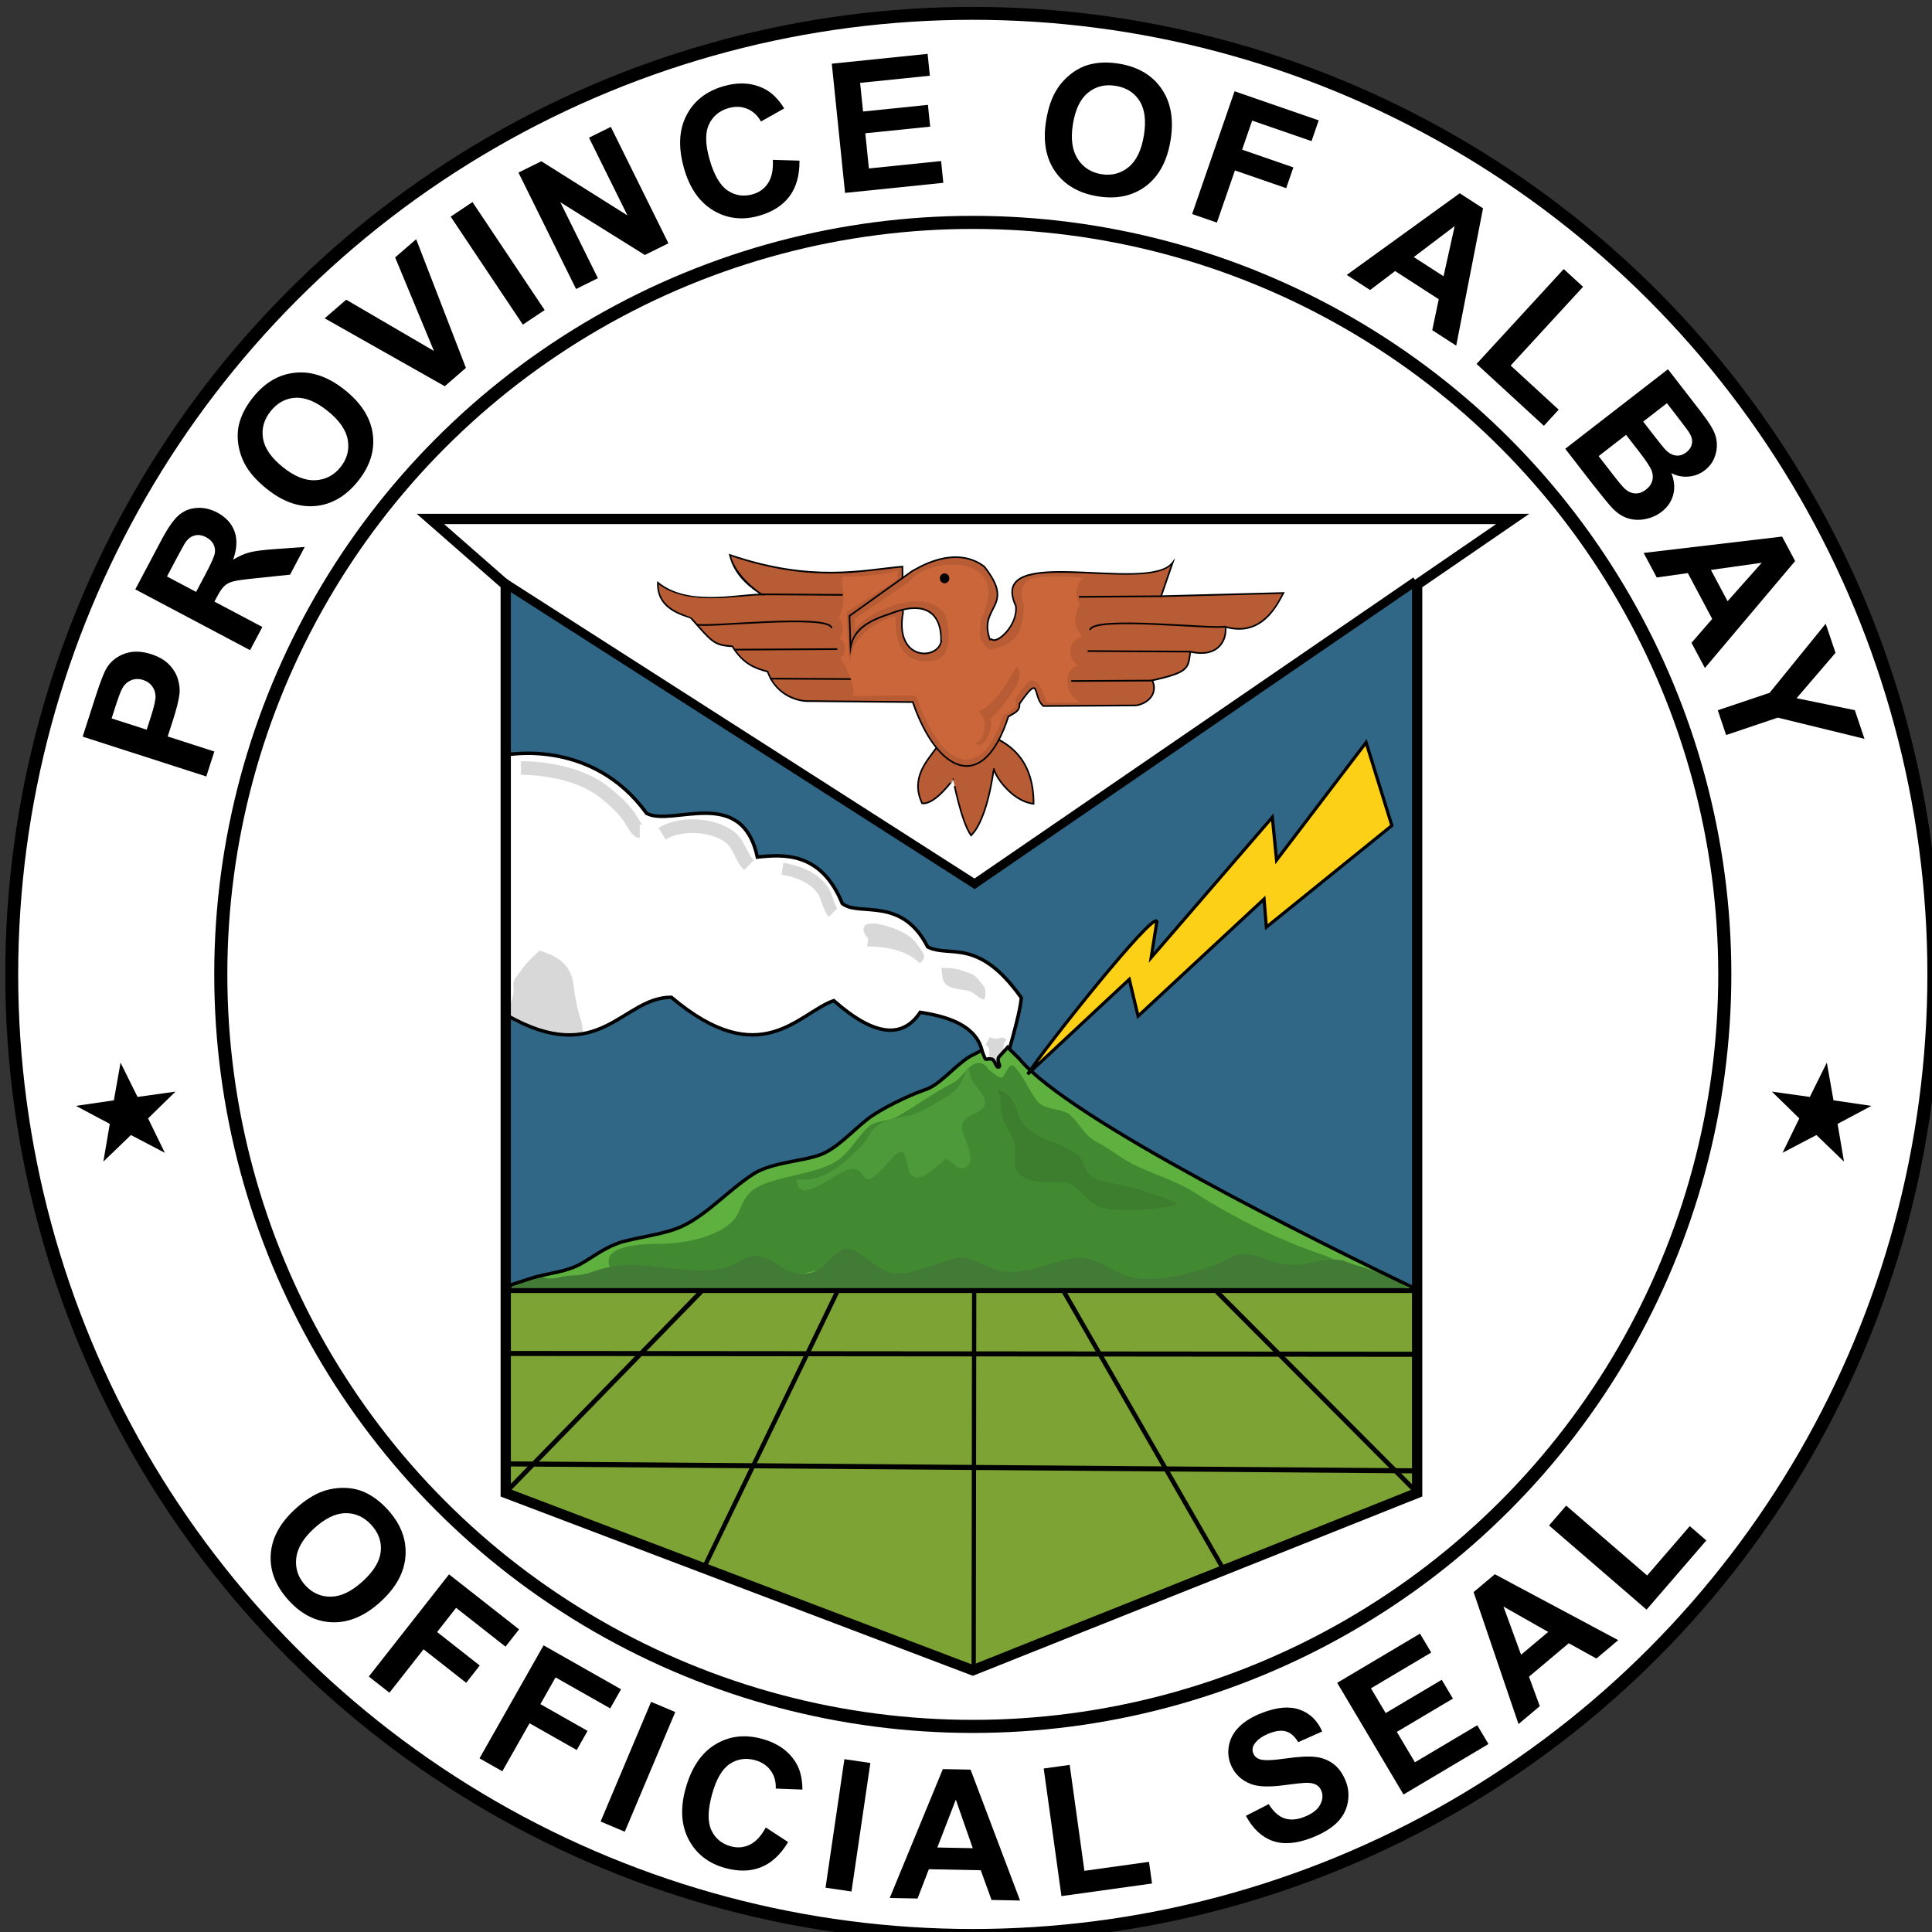 <?xml version="1.0" encoding="UTF-8" standalone="no"?>
<!-- Created with Inkscape (http://www.inkscape.org/) -->

<svg
   width="133.76mm"
   height="133.76mm"
   viewBox="0 0 133.76 133.76"
   version="1.1"
   id="svg32265"
   xmlns:inkscape="http://www.inkscape.org/namespaces/inkscape"
   xmlns:sodipodi="http://sodipodi.sourceforge.net/DTD/sodipodi-0.dtd"
   xmlns="http://www.w3.org/2000/svg"
   xmlns:svg="http://www.w3.org/2000/svg">
  <rect x="0" y="0" width="133.76" height="133.76" fill="#333333" stroke="none"/>
  <sodipodi:namedview
     id="namedview32267"
     pagecolor="#505050"
     bordercolor="#eeeeee"
     borderopacity="1"
     inkscape:showpageshadow="0"
     inkscape:pageopacity="0"
     inkscape:pagecheckerboard="0"
     inkscape:deskcolor="#505050"
     inkscape:document-units="mm"
     showgrid="false" />
  <defs
     id="defs32262" />
  <g
     inkscape:label="Layer 1"
     inkscape:groupmode="layer"
     id="layer1"
     transform="translate(-32.308,-90.092)">
    <g
       id="g29828"
       transform="matrix(0.265,0,0,0.265,-199.009,-212.054)"
       inkscape:export-filename="albay-present"
       inkscape:export-xdpi="170"
       inkscape:export-ydpi="170">
      <circle
         style="fill:#ffffff;fill-opacity:1;stroke:#000000;stroke-width:3.375;stroke-miterlimit:4;stroke-dasharray:none;stroke-opacity:1"
         id="circle27955"
         cx="1127.046"
         cy="1394.745"
         r="251.086" />
      <circle
         r="196.469"
         cy="1394.745"
         cx="1127.046"
         id="circle27957"
         style="fill:#ffffff;fill-opacity:1;stroke:#000000;stroke-width:3.419;stroke-miterlimit:4;stroke-dasharray:none;stroke-opacity:1" />
      <g
         id="g27963"
         transform="matrix(3.295,0,0,3.295,-865.529,535.499)">
        <path
           transform="matrix(0.407,0.006,-0.006,0.407,1021.036,246.329)"
           inkscape:transform-center-y="-0.42743194"
           inkscape:transform-center-x="0.28389356"
           d="m -1178.983,87.625 -6.657,-3.363 -5.292,5.256 1.142,-7.37 -6.634,-3.408 7.362,-1.192 1.192,-7.362 3.409,6.634 7.37,-1.142 -5.256,5.292 z"
           inkscape:randomized="0"
           inkscape:rounded="0"
           inkscape:flatsided="false"
           sodipodi:arg2="1.4137167"
           sodipodi:arg1="0.78539816"
           sodipodi:r2="3.9618678"
           sodipodi:r1="10.290566"
           sodipodi:cy="80.348549"
           sodipodi:cx="-1186.2592"
           sodipodi:sides="5"
           id="path27959"
           style="fill:#000000;fill-opacity:1;stroke:none;stroke-width:1.026;stroke-linejoin:round;stroke-miterlimit:4;stroke-dasharray:none;stroke-opacity:1"
           sodipodi:type="star" />
        <path
           sodipodi:type="star"
           style="fill:#000000;fill-opacity:1;stroke:none;stroke-width:1.026;stroke-linejoin:round;stroke-miterlimit:4;stroke-dasharray:none;stroke-opacity:1"
           id="path27961"
           sodipodi:sides="5"
           sodipodi:cx="-1186.2592"
           sodipodi:cy="80.348549"
           sodipodi:r1="10.290566"
           sodipodi:r2="3.9618678"
           sodipodi:arg1="0.78539816"
           sodipodi:arg2="1.4137167"
           inkscape:flatsided="false"
           inkscape:rounded="0"
           inkscape:randomized="0"
           d="m -1178.983,87.625 -6.657,-3.363 -5.292,5.256 1.142,-7.37 -6.634,-3.408 7.362,-1.192 1.192,-7.362 3.409,6.634 7.37,-1.142 -5.256,5.292 z"
           inkscape:transform-center-x="-0.28389143"
           inkscape:transform-center-y="-0.42743194"
           transform="matrix(-0.407,0.006,0.006,0.407,188.559,246.329)" />
      </g>
      <g
         aria-label="PROVINCE OF ALBAY"
         transform="translate(545.16,-1.0749004e-5)"
         id="text27973"
         style="font-weight:bold;font-size:47.41px;font-family:Arial;-inkscape-font-specification:'Arial Bold';letter-spacing:3.242px;white-space:pre;display:inline;fill-rule:evenodd;stroke-width:0.408;stroke-linecap:square">
        <path
           d="m 381.632,1343.031 -32.303,-10.405 3.371,-10.466 q 1.916,-5.949 2.983,-7.6 1.621,-2.542 4.671,-3.627 3.027,-1.092 6.883,0.15 2.975,0.958 4.654,2.691 1.679,1.733 2.308,3.783 0.614,2.022 0.435,3.861 -0.29,2.485 -1.716,6.914 l -1.37,4.253 12.185,3.925 z m -24.738,-15.167 9.166,2.953 1.15,-3.57 q 1.242,-3.856 1.154,-5.319 -0.088,-1.463 -0.934,-2.538 -0.838,-1.097 -2.271,-1.558 -1.763,-0.568 -3.242,0.099 -1.479,0.667 -2.277,2.161 -0.597,1.097 -1.732,4.622 z"
           id="path28006" />
        <path
           d="m 393.07,1310.036 -29.991,-15.883 6.75,-12.745 q 2.546,-4.808 4.513,-6.543 1.957,-1.766 4.717,-1.982 2.76,-0.215 5.419,1.193 3.376,1.788 4.534,4.942 1.138,3.144 -0.38,7.395 2.186,-1.357 4.228,-1.9 2.053,-0.563 6.7,-0.879 l 7.79,-0.563 -3.835,7.242 -8.845,0.922 q -4.733,0.48 -6.089,0.862 -1.376,0.372 -2.212,1.16 -0.857,0.777 -1.962,2.864 l -0.65,1.228 12.52,6.63 z m -14.101,-15.221 2.373,-4.48 q 2.308,-4.358 2.514,-5.637 0.206,-1.279 -0.369,-2.37 -0.575,-1.09 -1.925,-1.806 -1.514,-0.802 -2.868,-0.471 -1.364,0.299 -2.389,1.643 -0.492,0.682 -2.442,4.365 l -2.503,4.726 z"
           id="path28008" />
        <path
           d="m 397.42,1267.891 q -4.044,-3.245 -5.818,-6.657 -1.298,-2.526 -1.659,-5.368 -0.346,-2.86 0.369,-5.343 0.938,-3.314 3.531,-6.546 4.694,-5.85 11.134,-6.441 6.454,-0.609 12.918,4.578 6.41,5.143 7.243,11.54 0.815,6.382 -3.865,12.214 -4.738,5.904 -11.127,6.506 -6.407,0.587 -12.727,-4.484 z m 4.238,-5.652 q 4.496,3.607 8.491,3.4 3.977,-0.222 6.542,-3.418 2.564,-3.196 1.908,-7.076 -0.659,-3.913 -5.264,-7.607 -4.55,-3.651 -8.397,-3.443 -3.833,0.19 -6.484,3.494 -2.651,3.304 -1.999,7.152 0.634,3.833 5.202,7.499 z"
           id="path28010" />
        <path
           d="m 443.93,1241.078 -31.371,-17.741 5.622,-4.86 22.923,13.385 -10.139,-24.437 5.499,-4.754 13,33.622 z"
           id="path28012" />
        <path
           d="m 464.335,1224.988 -18.859,-28.215 5.697,-3.808 18.859,28.215 z"
           id="path28014" />
        <path
           d="m 478.236,1215.678 -15.049,-30.418 5.976,-2.957 22.499,14.154 -10.05,-20.313 5.706,-2.823 15.049,30.418 -6.162,3.049 -22.077,-13.769 9.814,19.836 z"
           id="path28016" />
        <path
           d="m 529.644,1181.94 6.967,0.201 q 0.057,5.762 -2.627,9.345 -2.668,3.555 -7.921,5.056 -6.5,1.857 -11.95,-1.377 -5.457,-3.256 -7.657,-10.958 -2.327,-8.147 0.595,-13.845 2.916,-5.72 9.772,-7.679 5.988,-1.711 10.738,0.76 2.824,1.456 5.056,5.056 l -6.077,3.421 q -1.304,-2.372 -3.571,-3.313 -2.245,-0.948 -4.872,-0.197 -3.628,1.037 -5.155,4.29 -1.504,3.247 0.162,9.078 1.768,6.188 4.744,8.179 2.976,1.991 6.538,0.973 2.627,-0.75 4.042,-2.96 1.415,-2.21 1.215,-6.029 z"
           id="path28018" />
        <path
           d="m 548.512,1190.573 -3.463,-33.76 25.032,-2.568 0.586,5.711 -18.216,1.869 0.768,7.484 16.949,-1.738 0.583,5.688 -16.949,1.738 0.942,9.188 18.861,-1.935 0.583,5.688 z"
           id="path28020" />
        <path
           d="m 601.034,1171.726 q 0.825,-5.12 2.915,-8.347 1.555,-2.376 3.848,-4.093 2.316,-1.714 4.828,-2.317 3.345,-0.821 7.436,-0.162 7.405,1.193 11.099,6.501 3.717,5.312 2.399,13.494 -1.307,8.114 -6.458,11.997 -5.147,3.861 -12.529,2.672 -7.474,-1.204 -11.152,-6.462 -3.675,-5.281 -2.386,-13.281 z m 7.008,0.894 q -0.917,5.691 1.237,9.062 2.157,3.349 6.202,4 4.045,0.652 7.095,-1.835 3.077,-2.506 4.015,-8.334 0.928,-5.76 -1.153,-9.002 -2.058,-3.239 -6.24,-3.913 -4.182,-0.674 -7.206,1.794 -3.02,2.445 -3.951,8.227 z"
           id="path28022" />
        <path
           d="m 639.184,1196.092 11.09,-32.074 21.988,7.602 -1.876,5.426 -15.512,-5.363 -2.625,7.592 13.39,4.63 -1.876,5.426 -13.39,-4.63 -4.713,13.63 z"
           id="path28024" />
        <path
           d="m 708.185,1230.481 -6.261,-4.045 1.695,-8.083 -11.394,-7.362 -6.536,4.955 -6.105,-3.945 29.52,-21.332 6.086,3.932 z m -3.311,-18.125 2.907,-13.115 -10.684,8.09 z"
           id="path28026" />
        <path
           d="m 713.499,1235.249 22.777,-24.783 5.045,4.637 -18.908,20.573 12.545,11.53 -3.869,4.21 z"
           id="path28028" />
        <path
           d="m 763.504,1236.641 8.307,10.724 q 2.467,3.184 3.397,4.953 0.963,1.772 1.071,3.651 0.122,1.897 -0.649,3.812 -0.753,1.901 -2.492,3.248 -1.885,1.46 -4.253,1.655 -2.354,0.213 -4.487,-0.916 1.186,3.005 0.486,5.655 -0.7,2.65 -3.024,4.451 -1.83,1.418 -4.235,1.904 -2.372,0.491 -4.564,-0.184 -2.159,-0.67 -4.07,-2.645 -1.195,-1.241 -5.244,-6.392 l -7.074,-9.132 z m -0.269,8.876 -6.204,4.806 2.75,3.55 q 2.453,3.166 3.139,3.864 1.242,1.263 2.639,1.441 1.429,0.181 2.728,-0.825 1.244,-0.964 1.474,-2.255 0.262,-1.287 -0.622,-2.769 -0.532,-0.876 -3.495,-4.701 z m -10.67,8.265 -7.174,5.557 3.884,5.014 q 2.268,2.928 3.043,3.588 1.155,1.038 2.578,1.136 1.456,0.102 2.883,-1.004 1.208,-0.936 1.596,-2.173 0.388,-1.238 -0.092,-2.652 -0.466,-1.396 -3.33,-5.093 z"
           id="path28030" />
        <path
           d="m 773.156,1314.692 -3.502,-6.58 5.413,-6.237 -6.373,-11.976 -8.121,1.149 -3.415,-6.417 36.169,-4.274 3.404,6.396 z m 5.926,-17.445 8.921,-10.044 -13.271,1.87 z"
           id="path28032" />
        <path
           d="m 776.523,1325.737 13.536,-4.56 14.657,-18.055 2.564,7.613 -10.175,11.855 15.222,3.129 2.52,7.481 -22.653,-5.536 -13.492,4.545 z"
           id="path28034" />
      </g>
      <g
         aria-label="OFFICIAL SEAL"
         transform="translate(545.16,-1.0749004e-5)"
         id="text27979"
         style="font-weight:bold;font-size:47.41px;font-family:Arial;-inkscape-font-specification:'Arial Bold';letter-spacing:7px;white-space:pre;display:inline;fill-rule:evenodd;stroke-width:0.408;stroke-linecap:square">
        <path
           d="m 404.855,1534.431 q 3.83,-3.496 7.475,-4.722 2.695,-0.893 5.559,-0.811 2.879,0.099 5.222,1.189 3.13,1.437 5.923,4.498 5.056,5.54 4.647,11.994 -0.394,6.471 -6.515,12.058 -6.07,5.54 -12.519,5.377 -6.432,-0.179 -11.472,-5.702 -5.103,-5.591 -4.712,-11.997 0.408,-6.421 6.392,-11.883 z m 4.931,5.059 q -4.258,3.886 -4.669,7.865 -0.394,3.964 2.368,6.99 2.762,3.026 6.697,2.977 3.968,-0.048 8.328,-4.028 4.309,-3.933 4.697,-7.766 0.404,-3.816 -2.452,-6.945 -2.856,-3.129 -6.758,-3.078 -3.885,0.036 -8.211,3.984 z"
           id="path27981" />
        <path
           d="m 424.089,1578.183 20.96,-26.691 18.298,14.369 -3.546,4.515 -12.909,-10.137 -4.961,6.318 11.142,8.75 -3.546,4.515 -11.142,-8.75 -8.907,11.343 z"
           id="path27983" />
        <path
           d="m 453.011,1599.559 16.739,-29.522 20.238,11.476 -2.832,4.994 -14.278,-8.096 -3.962,6.988 12.324,6.988 -2.832,4.994 -12.324,-6.988 -7.114,12.546 z"
           id="path27985" />
        <path
           d="m 484.65,1616.066 13.19,-31.269 6.314,2.663 -13.19,31.269 z"
           id="path27987" />
        <path
           d="m 527.808,1617.618 5.833,3.816 q -2.966,4.94 -7.128,6.59 -4.134,1.634 -9.396,0.165 -6.511,-1.818 -9.464,-7.425 -2.947,-5.63 -0.793,-13.344 2.278,-8.161 7.75,-11.488 5.478,-3.35 12.345,-1.432 5.998,1.675 8.754,6.266 1.645,2.718 1.664,6.954 l -6.969,-0.263 q 0.13,-2.704 -1.31,-4.692 -1.417,-1.982 -4.049,-2.717 -3.634,-1.015 -6.637,0.959 -2.98,1.98 -4.611,7.822 -1.731,6.199 -0.235,9.452 1.495,3.254 5.063,4.25 2.631,0.735 4.993,-0.409 2.362,-1.143 4.189,-4.503 z"
           id="path27989" />
        <path
           d="m 543.412,1633.353 4.931,-33.577 6.78,0.996 -4.931,33.577 z"
           id="path27991" />
        <path
           d="m 594.233,1636.703 -7.453,-0.145 -2.812,-7.765 -13.563,-0.264 -2.951,7.653 -7.268,-0.142 13.877,-33.673 7.244,0.141 z m -12.352,-13.67 -4.43,-12.682 -4.828,12.502 z"
           id="path27993" />
        <path
           d="m 605.048,1635.551 -4.634,-33.339 6.787,-0.943 3.847,27.675 16.876,-2.346 0.787,5.663 z"
           id="path27995" />
        <path
           d="m 653.24,1614.571 5.965,-3.047 q 1.791,2.902 4.069,3.696 2.3,0.786 5.208,-0.36 3.08,-1.214 4.121,-3.117 1.055,-1.933 0.367,-3.678 -0.441,-1.12 -1.415,-1.632 -0.96,-0.542 -2.826,-0.479 -1.273,0.054 -5.648,0.633 -5.627,0.749 -8.424,-0.288 -3.935,-1.46 -5.411,-5.208 -0.951,-2.412 -0.417,-5.036 0.547,-2.654 2.677,-4.762 2.152,-2.117 5.792,-3.551 5.944,-2.342 9.965,-0.916 4.042,1.418 5.907,5.709 l -6.265,2.792 q -1.368,-2.272 -3.141,-2.793 -1.76,-0.551 -4.452,0.51 -2.778,1.095 -3.901,2.856 -0.724,1.131 -0.24,2.359 0.441,1.12 1.703,1.543 1.605,0.537 6.69,-0.198 5.085,-0.735 7.77,-0.424 2.698,0.28 4.754,1.834 2.069,1.524 3.248,4.518 1.069,2.714 0.495,5.677 -0.574,2.963 -2.873,5.213 -2.307,2.228 -6.421,3.849 -5.987,2.359 -10.283,0.867 -4.304,-1.514 -7.016,-6.566 z"
           id="path27997" />
        <path
           d="m 694.418,1609.006 -17.33,-29.179 21.635,-12.85 2.932,4.936 -15.744,9.351 3.842,6.469 14.649,-8.701 2.92,4.916 -14.649,8.7 4.717,7.942 16.301,-9.682 2.92,4.916 z"
           id="path27999" />
        <path
           d="m 750.514,1568.681 -5.704,4.799 -7.23,-3.991 -10.38,8.734 2.82,7.702 -5.562,4.68 -11.735,-34.478 5.544,-4.665 z m -18.298,-2.151 -11.686,-6.625 4.601,12.587 z"
           id="path28001" />
        <path
           d="m 757.916,1560.711 -25.479,-21.995 4.478,-5.187 21.151,18.259 11.134,-12.897 4.328,3.736 z"
           id="path28003" />
      </g>
      <g
         id="g29741"
         transform="matrix(1.016,0,0,1.016,-18.567,-16.991)">
        <g
           id="g28181"
           transform="matrix(1.321,0,0,1.321,-300.332,-464.609)">
          <path
             d="m 975.176,1314.823 h 210.666 l -18.369,12.606 h -0.01 l -0.01,0.01 -85.875,58.864 -91.762,-58.65 z"
             style="fill:#ffffff;stroke:none;stroke-width:0.956px"
             id="path28037" />
          <path
             d="m 989.831,1327.688 91.744,58.639 0.01,0.01 0.01,-0.01 85.657,-58.715 v 137.466 H 989.831 Z"
             style="fill:#306686;fill-opacity:1;stroke:none;stroke-width:0.956px"
             id="path28039" />
          <g
             transform="matrix(0.34,0,0,0.34,994.765,1567.581)"
             id="g28057">
            <path
               style="fill:#ffffff"
               d="m -13.622,-459.132 c 53.848,30.691 66.08,-10.255 94.466,-10.156 51.319,43.372 72.87,8.89 92.996,1.929 23.813,21.005 39.611,21.504 49.486,6.665 8.961,1.583 37.198,5.349 35.982,28.986 6.144,5.567 7.057,3.36 11.758,4.301 2.077,-6.313 7.386,-33.611 10.427,-40.637 -24.764,-34.999 -41.221,-23.681 -53.883,-30.075 -15.002,-29.438 -39.197,-17.16 -48.908,-24.848 -12.088,-29.728 -33.717,-28.215 -48.634,-26.587 -8.893,-41.475 -48.639,-17.15 -63.379,-25.039 -30.857,-42.516 -78.113,-33.526 -79.091,-33.723 z"
               id="path28041" />
            <path
               d="m 235.409,-486.087 c 3.958,0 8.571,0.167 12.258,1.643 2.312,0.924 5.572,1.527 7.33,3.285 1.345,1.345 2.467,2.673 3.665,4.171 2.43,3.036 1.896,3.154 1.896,6.319 0,0.971 -0.124,3.287 -1.896,2.401 -2.424,-1.212 -4.712,-3.838 -7.203,-4.55 -5.98,-1.708 -15.545,-0.51 -15.545,-9.352"
               style="fill:#d8d8d8"
               id="path28043" />
            <path
               d="m 192.95,-498.393 c 9.89,0 22.28,1.946 29.44,9.106 1.091,1.09 2.688,-1.582 2.884,-1.973 1.269,-2.539 -2.725,-6.819 -3.946,-8.65 -4.062,-6.093 -14.515,-9.853 -21.397,-11.23 -4.591,-0.918 -11.118,-0.8 -8.499,5.311 0.491,1.144 1.45,2.023 2.125,3.036"
               style="fill:#d8d8d8"
               id="path28045" />
            <path
               d="m 5.463,-496.07 c 10.981,3.66 17.877,8.074 19.319,19.612 0.938,7.503 2.213,14.103 4.537,21.075 0.15,0.449 1.463,6.294 0.147,6.294 -2.174,0 -5.331,1.391 -8.197,1.171 -8.356,-0.643 -16.414,-4.666 -24.734,-5.855 -3.465,-0.495 -7.233,-1.393 -8.276,-5.565 -1.059,-4.237 1.603,-8.147 2.196,-12.294 0.376,-2.635 -0.838,-6.054 0.878,-8.342 3.062,-4.083 5.242,-7.503 8.714,-10.974"
               style="fill:#d8d8d8"
               id="path28047" />
            <path
               d="m -5.276,-600.554 c 15.514,0 35.332,3.925 47.771,13.876 5.51,4.408 10.838,9.092 14.786,15.014 0.8,1.2 3.993,7.279 5.459,7.279"
               style="fill:none;stroke:#d8d8d8;stroke-width:7.827px"
               id="path28049" />
            <path
               d="m 75.51,-562.991 c 10.827,-6.497 28.959,-5.429 38.814,1.962 5.322,3.993 6.351,11.585 10.902,16.137"
               style="fill:none;stroke:#d8d8d8;stroke-width:7.827px"
               id="path28051" />
            <path
               d="m 144.446,-542.896 c 8.776,1.463 18.796,5.16 23.55,13.084 1.978,3.297 2.993,9.534 5.451,11.993"
               style="fill:none;stroke:#d8d8d8;stroke-width:6.848px"
               id="path28053" />
            <path
               style="fill:none;stroke:#000000;stroke-width:1.975px"
               d="m -13.622,-459.132 c 53.848,30.691 66.08,-10.255 94.466,-10.156 51.319,43.372 72.87,8.89 92.996,1.929 23.813,21.005 39.611,21.504 49.486,6.665 8.961,1.583 37.198,5.349 35.982,28.986 6.144,5.567 7.057,3.36 11.758,4.301 1.437,-6.728 9.096,-30.268 10.157,-41.574 -24.764,-34.999 -40.951,-22.744 -53.613,-29.138 -15.002,-29.438 -39.197,-17.16 -48.908,-24.848 -12.088,-29.728 -33.717,-28.215 -48.634,-26.587 -8.893,-41.475 -48.639,-17.15 -63.379,-25.039 -30.857,-42.516 -78.113,-33.526 -79.091,-33.723 z"
               transform="translate(1e-5,4e-5)"
               id="path28055" />
          </g>
          <path
             style="fill:#d8d8d8;fill-opacity:1;fill-rule:evenodd;stroke:none;stroke-width:3.024;stroke-linecap:square;stroke-dasharray:none;stroke-opacity:1"
             d="m 1083.377,1417.274 c 1.623,0.723 0.115,2.686 0.615,3.936 0.448,1.119 2.318,-0.147 2.645,-0.799 0.564,-1.127 -0.268,-3.464 0.923,-4.059 -0.845,-0.857 -1.306,-0.246 -2.276,-0.246 -0.14,0 -1.051,-0.42 -1.169,-0.184 -0.235,0.47 -0.379,0.904 -0.738,1.353 z"
             id="path28059" />
          <path
             d="m 990.371,1464.996 0.814,-1.043 c 0,0 2.765,-0.901 3.188,-1.05 2.907,-0.985 5.724,-1.203 8.163,-2.079 3.27,-1.022 5.81,-3.92 10.274,-5.235 3.563,-0.923 7.029,-1.344 10.233,-2.459 5.346,-1.861 10.073,-7.475 15.406,-10.865 3.532,-2.088 9.335,-2.354 12.467,-3.482 3.304,-1.045 6.434,-4.615 9.493,-7.025 2.692,-2.083 8.006,-4.607 11.014,-5.658 3.035,-0.912 5.594,-4.405 8.836,-6.499 l 2.388,-1.238 0.596,1.398 c 0.286,0.67 0.302,0.075 1.413,0.304 0.546,0.113 0.82,1.768 1.31,1.541 0.537,-0.249 -0.439,-1.044 0.011,-1.918 l 1.734,-1.933 2.244,2.206 c 9.501,11.646 57.715,35.461 77.241,44.851"
             style="fill:#5eb13e;fill-opacity:1;stroke:none;stroke-width:0.665px"
             id="path28061"
             sodipodi:nodetypes="ccccccccccccscccccc" />
          <path
             style="fill:#428a32;fill-opacity:1;fill-rule:evenodd;stroke:none;stroke-width:3.024;stroke-linecap:square;stroke-dasharray:none;stroke-opacity:1"
             d="m 1084.185,1422.262 c 0.696,0.464 1.314,1.073 2.087,1.392 0.956,0.393 1.499,-3.372 2.783,-2.087 1.786,1.786 2.903,4.84 4.523,6.784 1.356,1.627 4.444,1.202 6.088,2.435 1.813,1.359 2.881,4.137 5.393,5.393 2.219,1.11 4.206,2.8 6.436,4.001 4.067,2.19 8.616,3.316 12.699,5.914 7.928,5.045 16.363,9.223 25.224,12.177 0.923,0.308 4.245,1.809 3.131,3.479 -0.317,0.476 -13.466,0.348 -14.96,0.348 -5.107,0 -9.572,1.554 -14.612,1.913 -10.692,0.764 -21.624,0.174 -32.356,0.174 -3.742,0 -12.67,1.371 -15.134,-1.913 -0.956,-1.275 -0.87,-2.99 -0.87,-4.523 0,-3.342 2.542,-6.594 2.957,-9.915 0.491,-3.927 -0.855,-8.327 0,-12.177 0.713,-3.208 3.306,-12.568 6.61,-13.395 z"
             id="path28063" />
          <path
             style="fill:#428a32;fill-opacity:1;fill-rule:evenodd;stroke:none;stroke-width:3.024;stroke-linecap:square;stroke-dasharray:none;stroke-opacity:1"
             d="m 1084.185,1422.262 c -0.813,5 -2.517,10.221 -3.131,15.134 -0.406,3.246 1.344,5.707 1.74,8.872 0.204,1.634 -1.885,12.294 -2.609,13.742 -0.87,1.74 -5.634,1.044 -7.306,1.044 -3.604,0 -8.121,1.381 -11.655,2.087 -2.363,0.473 -5.272,-0.752 -7.306,-1.566 -3.565,-1.426 -7.668,1.392 -11.307,1.392 -6.055,0 -12.914,0.131 -18.787,-0.522 -3.123,-0.347 -6.167,-1.218 -9.394,-1.218 -1.775,0 -4.903,0.509 -4.349,-2.261 0.59,-2.951 8.051,-2.957 10.089,-2.957 4.534,0 13.322,-1.472 15.308,-6.436 0.635,-1.588 1.323,-3.037 2.609,-4.001 3.697,-2.772 11.669,-2.861 16.178,-5.567 2.932,-1.76 5.013,-6.247 7.132,-7.306 1.523,-0.761 3.2,-0.56 4.697,-1.392 3.719,-2.066 7.284,-4.773 10.959,-6.61 1.686,-0.843 2.937,-3.431 4.523,-3.827 1.279,-0.32 1.896,0.5 2.609,1.392 z"
             id="path28065"
             sodipodi:nodetypes="csscscsscssssssccscc" />
          <path
             style="fill:#427b35;fill-opacity:1;fill-rule:evenodd;stroke:none;stroke-width:3.148;stroke-linecap:square;stroke-dasharray:none;stroke-opacity:1"
             d="m 996.779,1462.284 c 2.106,1.147 4.026,-0.116 6.276,-0.116 2.676,0 4.305,-1.04 6.888,-1.6 7.352,-1.594 15.863,1.968 23.125,0 1.988,-0.539 4.061,-2.64 6.396,-2.134 3.92,0.85 5.588,4.826 10.824,2.933 2.233,-0.807 4.32,-5.284 7.134,-4.267 1.722,0.623 4.518,3.346 6.642,4.267 3.683,1.597 10.383,-2.009 14.023,-2.667 2.611,-0.472 5.955,2.347 8.61,2.667 5.151,0.621 8.636,-1.605 13.039,-2.4 5.984,-1.081 7.696,2.843 13.039,3.734 4.853,0.809 13.552,-1.478 17.713,-3.734 4.446,-2.41 6.792,0.366 11.316,1.067 3.48,0.539 8.63,-1.912 11.809,-0.533 2.757,1.196 15.351,3.681 13.531,9.601 -1.549,5.037 -27.779,3.178 -31.243,3.467 -30.486,2.542 -63.005,3.041 -93.73,1.333 -3.653,-0.203 -48.96,1.947 -50.982,-8.501 -0.48,-2.48 4.749,-2.661 5.591,-3.117 z"
             id="path28067"
             sodipodi:nodetypes="cscssssssssssssscssc" />
          <path
             d="m 990.371,1464.996 0.814,-1.043 c 0,0 2.765,-0.901 3.188,-1.05 2.907,-0.985 5.724,-1.203 8.163,-2.079 3.27,-1.022 5.81,-3.92 10.274,-5.235 3.563,-0.923 7.029,-1.344 10.233,-2.459 5.346,-1.861 10.073,-7.475 15.406,-10.865 3.532,-2.088 9.335,-2.354 12.467,-3.482 3.304,-1.045 6.434,-4.615 9.493,-7.025 2.692,-2.083 8.006,-4.607 11.014,-5.658 3.035,-0.912 5.594,-4.405 8.836,-6.499 l 2.388,-1.238 0.596,1.398 c 0.286,0.67 0.302,0.075 1.413,0.304 0.546,0.113 0.82,1.768 1.31,1.541 0.537,-0.249 -0.439,-1.044 0.011,-1.918 l 1.734,-1.933 2.244,2.206 c 9.582,11.745 58.538,35.867 77.733,45.088"
             style="fill:none;stroke:#000000;stroke-width:0.665px"
             id="path28069"
             sodipodi:nodetypes="ccccccccccccscccccc" />
          <path
             d="m 1167.249,1504.425 -86.491,34.512 -90.926,-34.512 v -39.313 h 177.417 z"
             style="fill:#7ca334;stroke:#000000;stroke-width:0.956px"
             id="path28071" />
          <g
             transform="matrix(0.276,0,0,0.326,1001.081,1551.149)"
             id="g28087">
            <path
               style="fill:#d8d8d8;stroke:#000000;stroke-width:3.014px"
               d="M 290.273,-265.226 289.924,-39.22"
               id="path28073"
               sodipodi:nodetypes="cc" />
            <path
               style="fill:#d8d8d8;stroke:#000000;stroke-width:3.014px"
               d="M 352.815,-264.324 467.976,-94.742"
               id="path28075"
               sodipodi:nodetypes="cc" />
            <path
               style="fill:#d8d8d8;stroke:#000000;stroke-width:3.014px"
               d="M 461.266,-263.376 602.434,-143.466"
               id="path28077"
               sodipodi:nodetypes="cc" />
            <path
               style="fill:#d8d8d8;stroke:#000000;stroke-width:3.014px"
               d="M 194.323,-264.349 100.367,-99.596"
               id="path28079"
               sodipodi:nodetypes="cc" />
            <path
               style="fill:#d8d8d8;stroke:#000000;stroke-width:3.014px"
               d="M -39.027,-144.335 98.82,-264.237"
               id="path28081"
               sodipodi:nodetypes="cc" />
            <path
               style="fill:#d8d8d8;stroke:#000000;stroke-width:3.014px"
               d="m -39.055,-226.357 643.674,0.485"
               id="path28083" />
            <path
               style="fill:#d8d8d8;stroke:#000000;stroke-width:3.014px"
               d="m -38.964,-160.419 641.78,4.166"
               id="path28085" />
          </g>
          <path
             style="fill:#fbd016;fill-opacity:1;stroke:#000000;stroke-width:0.614px"
             d="m 1157.486,1358.416 -17.43,22.899 -0.826,-8.335 -23.577,27.306 1.101,-6.995 c -0.439,-2.339 -21.999,24.798 -25.137,29.702 l 19.773,-18.457 1.713,7.155 24.521,-22.784 0.451,5.461 24.431,-19.771 z"
             id="path28089" />
          <g
             transform="matrix(0.312,0,0,0.326,855.387,957.007)"
             id="g28125">
            <path
               style="fill:#b75c34;stroke:#000000"
               d="m 700.069,1234.686 c -5.864,7.797 -16.211,18.032 -8.798,32.973 8.252,0.952 19.384,-14.394 19.391,-14.339 -0.005,-0.023 4.884,25.086 11.137,33.507 10.58,-9.816 14.219,-40.216 14.217,-40.098 -0.062,3.434 10.651,19.615 24.794,21.205 0.21,-28.041 -17.566,-35.742 -21.505,-38.227"
               id="path28091" />
            <path
               style="fill:#b75c34"
               d="m 685.443,1207.213 c 14.96,41.753 43.737,55.747 59.641,8.679 3.501,-2.197 7.232,-2.959 6.941,-7.643 13.646,-18.851 7.836,-4.397 14.852,1.312 l 57.507,-0.344 c 4.234,-0.218 14.899,-4.667 10.506,-14.958 23.143,-4.981 22.224,-7.154 23.735,-17.113 18.671,4.026 22.793,-8.353 21.895,-14.848 22.451,6.108 31.947,-12.608 36.166,-20.207 l -76.307,1.909 7.218,-20.05 c -15.358,19.06 -116.603,-12.53 -97.847,25.856 1.368,11.777 -11.991,23.056 -15.063,19.896 l -31.418,0.844 c -1.81,11.85 -29.351,12.443 -23.939,-16.688 l -0.339,-27.529 c -23.987,1.949 -56.176,9.899 -107.65,-6.95 3.228,13.186 19.274,23.326 19.891,23.585 -15.339,0.032 -46.603,7.077 -64.801,-7.004 -0.884,17.647 20.242,19.799 20.987,21.459 12.511,13.416 13.579,15.837 25.443,16.478 6.563,10.347 13.945,13.063 22.039,15.137 5.735,15.514 21.139,17.845 25.436,17.586 z"
               id="path28093" />
            <path
               d="m 620.348,1207.12 c -2.199,0.125 -7.228,-0.402 -12.41,-2.929 -5.16,-2.516 -10.453,-7.026 -13.414,-14.737 -8.022,-2.076 -15.295,-4.803 -21.945,-15.072 -5.977,-0.327 -9.096,-1.109 -12.487,-3.526 -3.363,-2.397 -6.791,-6.396 -13.04,-13.096 l -0.075,-0.081 -0.015,-0.055 c -0.188,-0.686 -5.556,-1.511 -10.893,-4.503 -2.663,-1.493 -5.336,-3.54 -7.248,-6.313 -1.907,-2.766 -3.098,-6.369 -2.889,-10.873 l 0.044,-0.964 0.761,0.594 c 17.99,14.034 46.945,7.407 62.826,6.928 -4.19,-2.846 -15.37,-9.657 -18.708,-22.995 l -0.219,-0.877 0.861,0.283 c 51.336,16.844 83.427,8.882 107.454,6.927 l 0.533,-0.044 0.347,28.114 -0.009,0.048 c -1.351,7.205 -0.654,12.471 1.162,16.256 1.8,3.754 4.621,5.907 7.756,6.888 3.129,0.978 6.381,0.718 9.055,-0.513 2.663,-1.226 4.59,-3.278 4.98,-6.11 l 0.057,-0.412 32.08,-0.862 0.134,0.157 c 0.279,0.331 0.632,0.41 1.204,0.385 0.597,-0.026 1.267,-0.225 2.063,-0.606 1.616,-0.775 3.454,-2.197 5.201,-4.114 3.51,-3.849 6.421,-9.355 5.75,-15.069 -2.336,-4.841 -2.837,-8.707 -1.796,-11.659 1.047,-2.972 3.7,-5.11 7.318,-6.504 7.174,-2.765 18.653,-3.014 31.109,-2.655 24.906,0.717 53.855,3.944 61.313,-5.495 l 1.898,-2.403 -8.009,22.249 76.451,-1.913 -0.425,0.765 c -2.106,3.793 -5.58,10.455 -11.359,15.381 -5.769,4.918 -13.654,7.978 -24.674,5.246 0.237,3.285 -0.469,7.547 -3.818,11.052 -3.328,3.483 -9.059,5.545 -18.231,3.729 -0.753,4.954 -0.857,7.68 -3.849,10.209 -2.924,2.472 -8.412,4.238 -19.619,6.672 1.118,2.653 1.076,4.46 0.61,6.401 -0.469,1.955 -1.609,3.609 -2.973,4.86 -2.725,2.498 -6.644,3.713 -8.823,3.833 l -57.691,0.345 -0.135,-0.113 c -3.599,-3.034 -3.983,-8.131 -5.057,-10.005 -0.244,-0.425 -0.369,-0.553 -0.663,-0.57 -0.335,-0.02 -0.719,0.151 -1.41,0.712 -1.446,1.177 -3.558,3.706 -6.901,8.318 0.107,2.491 -0.845,3.89 -2.244,4.992 -1.388,1.093 -3.117,1.797 -4.786,2.826 -3.987,11.723 -8.784,19.71 -14.006,24.414 -5.256,4.734 -11.068,6.155 -16.709,4.709 -11.199,-2.872 -22.178,-16.869 -29.694,-37.635 z m 65.1,-0.407 h 0.348 l 0.118,0.328 c 7.441,20.807 18.215,34.536 29.12,37.332 5.412,1.388 10.711,0.092 15.791,-4.483 5.114,-4.606 9.832,-12.443 13.785,-24.161 l 0.057,-0.169 0.151,-0.094 c 1.789,-1.119 3.569,-1.851 4.849,-2.859 1.269,-0.999 2.043,-2.137 1.859,-4.33 l -0.015,-0.174 0.109,-0.15 c 3.422,-4.726 5.659,-7.409 7.18,-8.646 0.794,-0.645 1.538,-0.968 2.101,-0.934 0.605,0.036 1.149,0.51 1.47,1.07 1.186,2.067 1.398,6.914 4.681,9.614 l 57.318,-0.343 c 2.057,-0.102 5.596,-1.216 8.164,-3.57 1.282,-1.175 2.25,-2.576 2.677,-4.357 0.431,-1.794 0.298,-3.842 -0.781,-6.335 l -0.241,-0.557 0.596,-0.128 c 11.547,-2.484 16.982,-4.233 19.762,-6.583 2.712,-2.292 2.826,-5.111 3.584,-10.116 l 0.08,-0.528 0.519,0.114 c 9.197,2.023 14.643,-0.011 17.819,-3.335 3.156,-3.302 3.926,-7.784 3.476,-10.956 l -0.107,-0.753 0.733,0.203 c 11.068,3.062 18.819,-0.049 24.465,-4.862 5.636,-4.804 8.578,-10.472 10.711,-14.341 l -76.166,1.905 6.732,-18.699 c -9.711,7.72 -35.66,5.028 -60.527,4.312 -12.43,-0.358 -23.705,-0.116 -30.72,2.588 -3.476,1.34 -5.775,3.18 -6.735,5.903 -0.966,2.741 -0.533,6.245 1.788,10.965 l 0.038,0.077 0.01,0.084 c 0.657,6.033 -2.398,12 -5.994,15.944 -1.805,1.98 -3.798,3.522 -5.508,4.341 -0.867,0.416 -1.734,0.672 -2.451,0.704 -0.741,0.033 -1.3,-0.172 -1.779,-0.53 l -30.831,0.828 c -0.634,2.899 -2.631,5.146 -5.471,6.453 -2.83,1.303 -6.464,1.593 -9.771,0.559 -3.299,-1.031 -6.462,-3.451 -8.36,-7.409 -1.883,-3.926 -2.596,-9.486 -1.253,-16.822 l -0.331,-26.944 c -23.888,2.013 -55.337,9.747 -106.441,-6.735 3.598,12.602 18.788,22.126 19.368,22.366 l 2.315,0.957 h -2.507 c -15.285,0.026 -45.831,6.825 -64.333,-6.531 -0.033,3.857 0.915,6.655 2.744,9.308 1.824,2.645 4.313,4.549 6.914,6.008 5.192,2.91 10.758,3.991 11.316,4.965 l -0.058,-0.101 c 6.242,6.694 9.597,10.605 12.856,12.929 3.237,2.307 6.328,3.042 12.216,3.356 l 0.258,0.014 0.137,0.217 c 6.438,10.246 13.671,12.854 21.741,14.921 l 0.255,0.065 0.09,0.246 c 2.794,7.652 7.957,11.969 13.007,14.431 5.029,2.453 9.823,2.959 11.93,2.829 z"
               id="path28095" />
            <path
               style="fill:#b75c34"
               d="m 734.053,1171.985 c -8.788,-20.628 16.046,-20.958 -4.001,-45.67 -18.897,-13.83 -43.341,2.048 -45.072,2.737 l -39.036,26.712 0.689,18.757 c 2.68,-14.847 20.202,-18.322 29.063,-21.542 17.012,-5.23 28.767,1.775 27.839,19.975"
               id="path28097" />
            <path
               d="m 880.122,1162.041 c -4.348,2.162 -82.797,-6.637 -84.137,2.144"
               style="fill:none;stroke:#000000"
               id="path28099" />
            <path
               d="m 794.53,1176.753 c 2.891,0 61.674,0.32 63.843,0.32"
               style="fill:none;stroke:#000000"
               id="path28101" />
            <path
               style="fill:none;stroke:#000000"
               d="m 784.321,1194.635 50.947,-0.266"
               id="path28103" />
            <path
               style="fill:none;stroke:#000000"
               d="m 789.075,1144.377 51.229,-0.358"
               id="path28105" />
            <g
               transform="matrix(-1,0,0,1,828.631,553.575)"
               id="g28115">
              <path
                 d="m 277.944,607.294 c -4.348,2.162 -82.797,-6.637 -84.137,2.144"
                 style="fill:none;stroke:#000000"
                 id="path28107" />
              <path
                 d="m 190.288,622.006 c 2.891,0 61.674,0.32 63.843,0.32"
                 style="fill:none;stroke:#000000"
                 id="path28109" />
              <path
                 style="fill:none;stroke:#000000"
                 d="m 181.298,639.888 50.947,-0.266"
                 id="path28111" />
              <path
                 style="fill:none;stroke:#000000"
                 d="m 186.897,589.63 51.229,-0.358"
                 id="path28113" />
            </g>
            <path
               style="fill:#ca6639;fill-opacity:1"
               d="m 674.825,1156.181 c -0.733,15.139 3.857,27.073 19.829,26.618 17.875,0.259 13.076,-19.993 11.074,-27.907 -12.93,-18.494 -51.7,0.107 -56.451,9.3 l 0.032,-6.758 33.39,-21.81 c 12.741,-16.001 65.828,-17.748 45.144,22.586 0.005,8.834 -3.073,10.454 5.339,17.738 17.223,-2.791 20.698,-10.33 21.654,-25.864 -0.491,-3.344 -4.765,-10.376 3.128,-16.084 6.189,-2.921 35.021,-1.525 33.674,-0.562 -7.262,4.839 -2.689,14.452 -2.133,15.652 -4.423,7.817 -3.162,13.383 1.512,18.771 -10.555,3.944 -8.267,14.441 -2.059,17.642 -11.138,2.03 -8.268,19.117 1.646,21.874 h -21.508 c -5.986,-15.689 -9.687,-18.494 -20.017,-0.889 3.756,2.712 -5.193,7.991 -7.291,8.502 -11.688,36.984 -36.415,37.423 -54.371,-11.625 l -39.726,0.142 c 2.944,-3.61 -3.646,-17.794 -7.95,-23.271 3.852,1.593 5.352,-10.117 -0.596,-10.954 3.966,-1.384 2.927,-11.551 -0.946,-12.812 2.011,2.602 5.996,-12.566 3.101,-17.427 l 0.504,-6.797 c -0.038,0.071 20.706,0.381 34.186,-3.497 l -0.197,5.415 -31.605,19.199 c -0.033,0.056 0.942,31.657 2.322,29.291 0.43,-17.689 24.814,-26.861 28.315,-26.475 z"
               id="path28117" />
            <path
               d="m 734.18,1170.095 c 0,0 -0.244,-0.652 -0.352,-0.965 -0.108,-0.312 -0.207,-0.615 -0.301,-0.917 -0.186,-0.603 -0.341,-1.177 -0.472,-1.74 -0.26,-1.124 -0.41,-2.153 -0.475,-3.137 -0.13,-1.959 0.086,-3.627 0.51,-5.183 0.846,-3.101 2.515,-5.589 3.842,-8.264 1.328,-2.676 2.308,-5.6 1.618,-9.357 -0.68,-3.707 -3.007,-8.334 -8.112,-14.535 l -0.041,-0.049 -0.05,-0.036 c -9.608,-6.963 -20.657,-6.497 -29.398,-4.156 -8.761,2.346 -15.33,6.508 -16.154,6.831 l -0.051,0.02 -0.046,0.032 -39.036,26.712 -0.228,0.156 0.01,0.275 0.689,18.757 0.176,4.781 0.816,-4.71 c 1.262,-7.283 6.188,-11.681 11.958,-14.78 5.77,-3.098 12.318,-4.759 16.772,-6.377 8.366,-2.58 15.093,-2.505 19.778,0.4 4.675,2.899 7.211,8.52 6.985,17.426 l 1,0.022 c 0.183,-9.121 -2.544,-15.251 -7.458,-18.298 -4.905,-3.042 -12.111,-3.1 -20.635,-0.494 -4.406,1.603 -11.039,3.285 -16.915,6.44 -5.876,3.156 -9.496,6.538 -11.597,12.29 l -0.559,-15.218 38.769,-26.53 c 1.099,-0.498 7.368,-4.462 15.985,-6.769 8.638,-2.313 19.221,-2.868 28.498,3.959 5.016,6.082 7.206,10.462 7.861,14.031 0.646,3.519 -0.233,6.117 -1.531,8.732 -1.298,2.617 -3.023,5.191 -3.911,8.446 -0.442,1.622 -0.679,3.456 -0.543,5.512 0.068,1.024 0.23,2.132 0.499,3.296 0.135,0.581 0.299,1.19 0.491,1.81 0.096,0.31 0.2,0.629 0.311,0.95 0.111,0.32 0.353,0.965 0.353,0.965 10e-4,0 0.943,-0.332 0.944,-0.328 z"
               id="path28119" />
            <path
               style="fill:#b75c34"
               d="m 750.434,1186.015 c -4.862,6.576 -11.996,22.163 -23.965,26.73 7.567,6.664 2.42,18.664 -2.15,19.048 4.9,4.964 11.976,-8.439 9.445,-14.111 20.58,-21.075 19.975,-28.126 16.67,-31.667 z"
               id="path28121" />
            <path
               d="m 708.234,1133.323 c 0,1.628 -1.319,2.947 -2.947,2.947 -1.628,0 -2.947,-1.319 -2.947,-2.947 0,-1.628 1.319,-2.947 2.947,-2.947 1.628,0 2.947,1.319 2.947,2.947 z"
               id="path28123" />
          </g>
          <path
             d="m 975.352,1314.915 h 210.666 l -18.593,12.759 v 176.843 l -86.491,34.512 -90.926,-34.512 v -176.772 z"
             style="fill:none;stroke:#000000;stroke-width:2.003;stroke-dasharray:none"
             id="path28127" />
          <path
             style="fill:#4c9a39;fill-opacity:1;fill-rule:evenodd;stroke:none;stroke-width:3.024;stroke-linecap:square;stroke-dasharray:none;stroke-opacity:1"
             d="m 1046.689,1443.444 c 5.1,0.783 9.143,-3.052 12.579,-6.489 1.246,-1.246 1.552,-2.848 3.075,-3.936 1.833,-1.309 3.564,-1.426 5.658,-1.845 2.788,-0.558 5.642,-2.492 8.118,-3.936 1.292,-0.754 2.207,-1.954 2.829,-3.198 0.143,-0.287 0.972,-2.349 0.984,-2.337 0.424,0.424 0.458,1.776 0.738,2.337 0.634,1.268 3.115,3.323 2.583,4.92 -0.623,1.869 -4.134,1.704 -4.428,4.059 -0.264,2.11 3.293,6.415 0.738,8.118 -1.168,0.779 -2.702,-1.022 -3.567,-1.599 -0.593,-0.395 -3.638,3.567 -5.904,3.567 -3.18,0 -0.8,-8.559 -5.289,-3.321 -6.391,7.456 -3.876,0.923 -7.872,1.722 -2.738,0.548 -10.242,7.502 -10.242,1.937 z"
             id="path28129"
             sodipodi:nodetypes="cssssscssssssssc" />
          <path
             style="fill:#3c7e2d;fill-opacity:1;fill-rule:evenodd;stroke:none;stroke-width:3.024;stroke-linecap:square;stroke-dasharray:none;stroke-opacity:1"
             d="m 1085.75,1426.089 c 4.082,0.911 3.154,4.424 5.219,6.784 2.496,2.852 7.293,3.513 10.263,5.74 1.484,1.113 1.455,3.348 2.957,4.349 1.549,1.032 5.217,1.435 7.132,1.913 0.967,0.242 10.91,3.187 9.046,3.653 -3.398,0.85 -12.485,1.665 -15.482,0 -1.616,-0.898 -3.677,-3.719 -5.045,-4.175 -3.078,-1.026 -8.605,0.882 -10.437,-2.783 -0.802,-1.604 0.061,-3.409 -0.348,-5.045 -0.481,-1.924 -1.983,-3.357 -2.435,-5.393 -0.35,-1.576 -0.042,-3.665 -0.87,-5.045 z"
             id="path28131" />
        </g>
        <path
           style="fill:none;fill-opacity:1;fill-rule:evenodd;stroke:#000000;stroke-width:2.268;stroke-linecap:square;stroke-dasharray:none;stroke-opacity:1"
           d="m 1006.992,1288.714 121.037,77.493 112.541,-77.196"
           id="path28237" />
      </g>
    </g>
  </g>
</svg>
